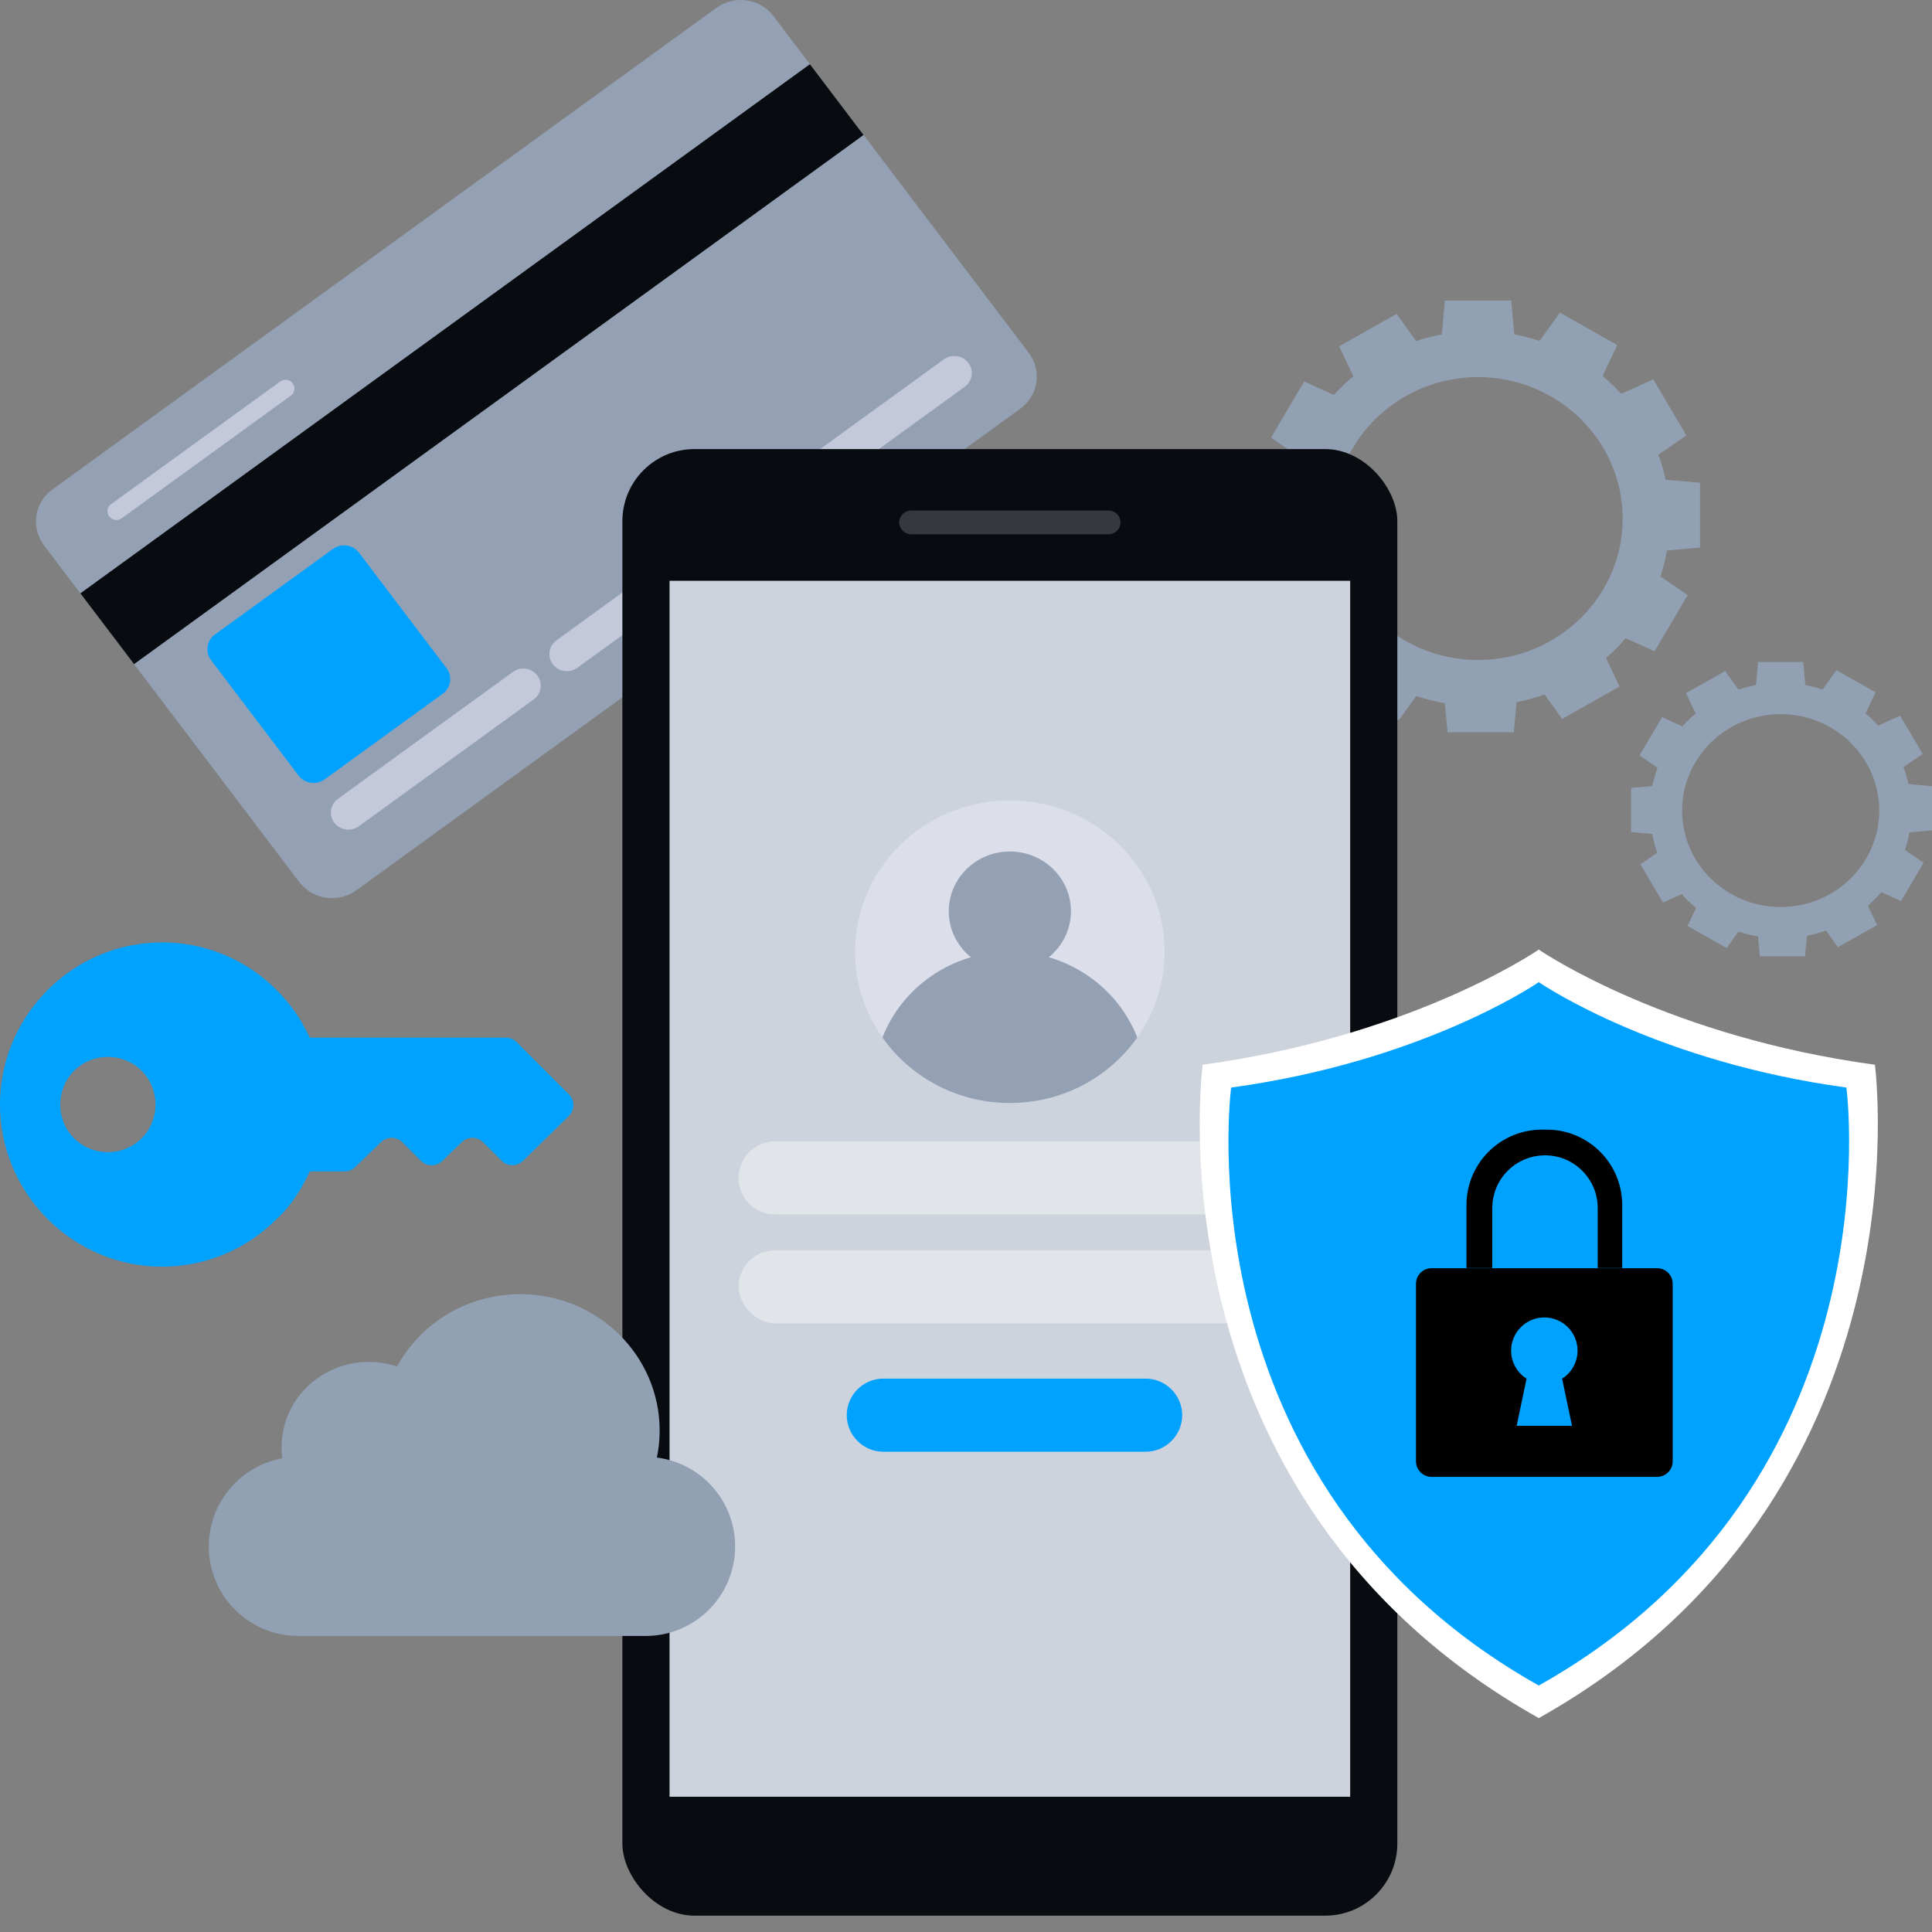 <?xml version="1.0" encoding="UTF-8"?>
<svg id="Layer_1" xmlns="http://www.w3.org/2000/svg" version="1.1" viewBox="0 0 500 500">
  <rect x="0" y="0" width="500" height="500" fill="#808080" stroke="none"/>
  <!-- Generator: Adobe Illustrator 30.0.0, SVG Export Plug-In . SVG Version: 2.1.1 Build 123)  -->
  <defs>
    <style>
      .st0 {
        fill: #92a0b3;
      }

      .st1 {
        fill: #94a1b4;
      }

      .st2 {
        fill: #cdd3dc;
      }

      .st3 {
        fill: #35383c;
      }

      .st4 {
        opacity: .5;
      }

      .st4, .st5 {
        fill: #f3f0ff;
      }

      .st5, .st6 {
        opacity: .4;
      }

      .st7 {
        fill: #fff;
      }

      .st8, .st9 {
        fill: #00a2ff;
      }

      .st9 {
        fill-rule: evenodd;
      }

      .st10 {
        fill: #080c11;
      }
    </style>
  </defs>
  <g>
    <path class="st1" d="M200.176,4.176l66.065,87.145c3.474,4.583,2.491,11.053-2.194,14.452l-171.83,124.635c-4.685,3.398-11.298,2.438-14.773-2.144L11.378,141.119c-3.474-4.583-2.493-11.051,2.192-14.45L185.401,2.034c4.685-3.398,11.3-2.44,14.775,2.143Z"/>
    <polygon class="st10" points="223.491 34.934 34.694 171.876 20.806 153.557 209.604 16.615 223.491 34.934"/>
    <path class="st8" d="M114.568,179.544l-30.543,22.154c-2.145,1.555-5.172,1.116-6.762-.982l-22.649-29.876c-1.59-2.098-1.141-5.059,1.004-6.614l30.543-22.154c2.145-1.555,5.172-1.116,6.762.982l22.649,29.876c1.59,2.098,1.141,5.059-1.004,6.614Z"/>
    <g>
      <path class="st4" d="M138.122,181.012l-45.27,32.836c-2,1.451-4.85,1.037-6.333-.919h0c-1.483-1.956-1.06-4.744.94-6.195l45.27-32.836c2-1.451,4.85-1.037,6.333.919h0c1.483,1.956,1.06,4.744-.94,6.195Z"/>
      <path class="st4" d="M194.672,139.994l-45.27,32.836c-2,1.451-4.85,1.037-6.333-.92h0c-1.483-1.956-1.06-4.744.94-6.194l45.27-32.836c2-1.451,4.85-1.037,6.333.919h0c1.483,1.956,1.06,4.744-.94,6.195Z"/>
      <path class="st4" d="M249.664,100.106l-45.27,32.836c-2,1.451-4.85,1.037-6.333-.92h0c-1.483-1.956-1.06-4.744.94-6.194l45.27-32.836c2-1.451,4.85-1.037,6.333.919h0c1.483,1.956,1.06,4.744-.94,6.195Z"/>
    </g>
    <path class="st4" d="M75.276,102.387l-43.759,31.74c-1.028.745-2.492.533-3.254-.472h0c-.762-1.005-.545-2.438.483-3.183l43.759-31.74c1.028-.746,2.492-.533,3.254.472h0c.762,1.005.545,2.438-.483,3.183Z"/>
  </g>
  <g>
    <g>
      <path class="st0" d="M382.521,85.682c-27.395,0-49.602,21.722-49.602,48.519s22.208,48.518,49.602,48.518,49.602-21.722,49.602-48.518-22.208-48.519-49.602-48.519ZM382.521,170.808c-20.636,0-37.425-16.422-37.425-36.607s16.788-36.607,37.425-36.607,37.425,16.422,37.425,36.607-16.789,36.607-37.425,36.607Z"/>
      <polygon class="st0" points="392.116 88.993 372.926 88.993 373.941 77.785 391.101 77.785 392.116 88.993"/>
      <polygon class="st0" points="368.049 90.447 351.43 99.833 346.58 89.63 361.441 81.238 368.049 90.447"/>
      <polygon class="st0" points="347.95 103.478 338.355 119.733 328.94 113.27 337.52 98.733 347.95 103.478"/>
      <polygon class="st0" points="337.204 124.592 337.204 143.363 325.746 142.37 325.746 125.585 337.204 124.592"/>
      <polygon class="st0" points="338.691 148.133 348.286 164.389 337.856 169.133 329.276 154.597 338.691 148.133"/>
      <polygon class="st0" points="352.013 167.793 368.631 177.178 362.023 186.388 347.162 177.996 352.013 167.793"/>
      <polygon class="st0" points="373.599 178.304 392.789 178.304 391.774 189.512 374.613 189.512 373.599 178.304"/>
      <polygon class="st0" points="397.666 176.85 414.284 167.464 419.134 177.667 404.273 186.059 397.666 176.85"/>
      <polygon class="st0" points="417.765 163.819 427.359 147.564 436.775 154.027 428.195 168.564 417.765 163.819"/>
      <polygon class="st0" points="428.511 142.705 428.511 123.934 439.968 124.927 439.968 141.712 428.511 142.705"/>
      <polygon class="st0" points="427.023 119.164 417.428 102.908 427.859 98.164 436.439 112.701 427.023 119.164"/>
      <polygon class="st0" points="413.702 99.504 397.083 90.119 403.691 80.909 418.553 89.301 413.702 99.504"/>
    </g>
    <g>
      <path class="st0" d="M460.836,176.704c-18.676,0-33.816,14.809-33.816,33.077s15.14,33.077,33.816,33.077,33.816-14.809,33.816-33.077-15.14-33.077-33.816-33.077ZM460.836,234.737c-14.069,0-25.514-11.195-25.514-24.956s11.445-24.956,25.514-24.956,25.513,11.195,25.513,24.956-11.445,24.956-25.513,24.956Z"/>
      <polygon class="st0" points="467.377 178.961 454.295 178.961 454.987 171.32 466.685 171.32 467.377 178.961"/>
      <polygon class="st0" points="450.97 179.953 439.64 186.351 436.334 179.395 446.465 173.674 450.97 179.953"/>
      <polygon class="st0" points="437.268 188.836 430.727 199.918 424.308 195.511 430.157 185.601 437.268 188.836"/>
      <polygon class="st0" points="429.942 203.23 429.942 216.026 422.131 215.35 422.131 203.907 429.942 203.23"/>
      <polygon class="st0" points="430.956 219.279 437.497 230.361 430.386 233.595 424.537 223.685 430.956 219.279"/>
      <polygon class="st0" points="440.037 232.682 451.367 239.08 446.862 245.358 436.731 239.637 440.037 232.682"/>
      <polygon class="st0" points="454.753 239.847 467.836 239.847 467.144 247.488 455.445 247.488 454.753 239.847"/>
      <polygon class="st0" points="471.16 238.856 482.49 232.458 485.796 239.413 475.665 245.135 471.16 238.856"/>
      <polygon class="st0" points="484.863 229.973 491.404 218.891 497.823 223.297 491.974 233.207 484.863 229.973"/>
      <polygon class="st0" points="492.188 215.578 492.188 202.782 500 203.458 500 214.902 492.188 215.578"/>
      <polygon class="st0" points="491.175 199.529 484.634 188.447 491.744 185.213 497.594 195.123 491.175 199.529"/>
      <polygon class="st0" points="482.093 186.126 470.763 179.728 475.268 173.45 485.4 179.171 482.093 186.126"/>
    </g>
  </g>
  <rect class="st10" x="161.072" y="116.221" width="200.557" height="379.55" rx="18.661" ry="18.661"/>
  <rect class="st2" x="173.274" y="150.312" width="176.152" height="314.685"/>
  <path class="st3" d="M286.924,138.263h-51.147c-1.687,0-3.067-1.38-3.067-3.067h0c0-1.687,1.38-3.067,3.067-3.067h51.147c1.686,0,3.067,1.38,3.067,3.067h0c0,1.687-1.38,3.067-3.067,3.067Z"/>
  <g class="st6">
    <path class="st7" d="M322.102,314.308h-121.504c-5.205,0-9.462-4.258-9.462-9.462h0c0-5.204,4.258-9.462,9.462-9.462h121.504c5.204,0,9.462,4.258,9.462,9.462h0c0,5.204-4.258,9.462-9.462,9.462Z"/>
    <rect class="st7" x="191.136" y="323.575" width="140.429" height="18.924" rx="9.462" ry="9.462"/>
  </g>
  <path class="st8" d="M296.488,375.707h-67.888c-5.204,0-9.462-4.258-9.462-9.462h0c0-5.204,4.258-9.462,9.462-9.462h67.888c5.204,0,9.462,4.258,9.462,9.462h0c0,5.205-4.258,9.462-9.462,9.462Z"/>
  <path class="st5" d="M301.386,246.305c0,8.245-2.605,15.894-7.055,22.206-7.22,10.242-19.298,16.955-32.98,16.955s-25.757-6.713-32.977-16.952c-4.451-6.312-7.058-13.964-7.058-22.209,0-21.628,17.924-39.161,40.036-39.161s40.036,17.533,40.036,39.161Z"/>
  <g>
    <path class="st1" d="M294.329,268.511c-7.22,10.242-19.298,16.955-32.98,16.955s-25.757-6.713-32.977-16.952c5.066-12.988,17.921-22.209,32.977-22.209s27.91,9.221,32.98,22.206Z"/>
    <path class="st1" d="M277.158,235.826c0,8.54-7.077,15.463-15.808,15.463s-15.809-6.923-15.809-15.463,7.078-15.463,15.809-15.463,15.808,6.923,15.808,15.463Z"/>
  </g>
  <g>
    <path class="st0" d="M167.076,423.389h-89.855c-12.801,0-23.178-10.377-23.178-23.178h0c0-12.801,10.377-23.178,23.178-23.178h89.855c12.801,0,23.178,10.377,23.178,23.178h0c0,12.801-10.377,23.178-23.178,23.178Z"/>
    <ellipse class="st0" cx="134.624" cy="370.228" rx="36.092" ry="35.304"/>
    <path class="st0" d="M117.99,374.526c0,12.186-10.1,22.065-22.558,22.065s-22.558-9.879-22.558-22.065,10.1-22.065,22.558-22.065,22.558,9.879,22.558,22.065Z"/>
  </g>
  <g>
    <path class="st7" d="M485.219,275.554c-52.73-7.19-84.666-28.236-86.918-29.756v-.09s-.026.018-.066.045c-.04-.028-.066-.045-.066-.045v.09c-2.251,1.52-34.188,22.565-86.918,29.756,0,0-14.909,111.823,86.918,169.051v.076c.022-.013.044-.025.066-.038.022.013.044.025.066.038v-.076c101.826-57.227,86.918-169.051,86.918-169.051Z"/>
    <path class="st8" d="M477.848,281.456c-48.261-6.581-77.491-25.843-79.552-27.234v-.083s-.024.016-.061.041c-.037-.025-.061-.041-.061-.041v.083c-2.06,1.391-31.291,20.653-79.552,27.234,0,0-13.645,102.347,79.552,154.724v.069c.02-.011.04-.023.061-.035.02.011.04.023.061.035v-.069c93.197-52.377,79.552-154.724,79.552-154.724Z"/>
  </g>
  <path d="M370.492,328.207h58.362c2.229,0,4.038,1.809,4.038,4.038v45.928c0,2.229-1.809,4.038-4.038,4.038h-58.36c-2.229,0-4.039-1.81-4.039-4.039v-45.927c0-2.229,1.809-4.038,4.038-4.038Z"/>
  <path d="M379.517,311.867v16.288h6.679v-15.513c0-6.957,5.204-12.696,11.932-13.538.56-.069,1.132-.106,1.712-.106,7.535,0,13.644,6.107,13.644,13.644v15.513h6.343v-16.288c0-10.78-8.74-19.518-19.518-19.518h-1.275c-5.848,0-11.096,2.572-14.672,6.649-.691.786-1.319,1.627-1.877,2.518-1.88,3.001-2.969,6.55-2.969,10.351Z"/>
  <path class="st8" d="M406.834,369.006h-14.323l2.563-12.215c-2.397-1.526-3.999-4.189-3.999-7.242,0-4.747,3.849-8.596,8.597-8.596s8.596,3.849,8.596,8.596c0,3.052-1.601,5.716-3.998,7.241l2.563,12.216Z"/>
  <path class="st9" d="M12.329,256.219c16.443-16.443,42.821-16.443,59.264,0,3.768,3.768,6.509,7.879,8.564,12.332h50.784c1.043,0,2.044.414,2.781,1.152l13.51,13.51c1.547,1.547,1.534,4.059-.028,5.59l-11.853,11.62c-1.54,1.51-4.01,1.498-5.535-.027l-4.786-4.786c-1.518-1.518-3.974-1.538-5.517-.045l-5.058,4.895c-1.543,1.493-3.999,1.473-5.517-.045l-4.804-4.804c-1.518-1.518-3.974-1.538-5.517-.045l-6.694,6.479c-.734.71-1.715,1.107-2.735,1.107h-9.027c-2.056,4.453-4.795,8.907-8.564,12.332-16.443,16.443-42.821,16.443-59.264,0-16.443-16.443-16.443-42.821,0-59.264h-.003ZM19.18,277.116c-4.795,4.795-4.795,12.675,0,17.471,4.795,4.795,12.675,4.795,17.471,0,4.795-4.795,4.795-12.675,0-17.471-4.795-4.795-12.675-4.795-17.471,0Z"/>
</svg>